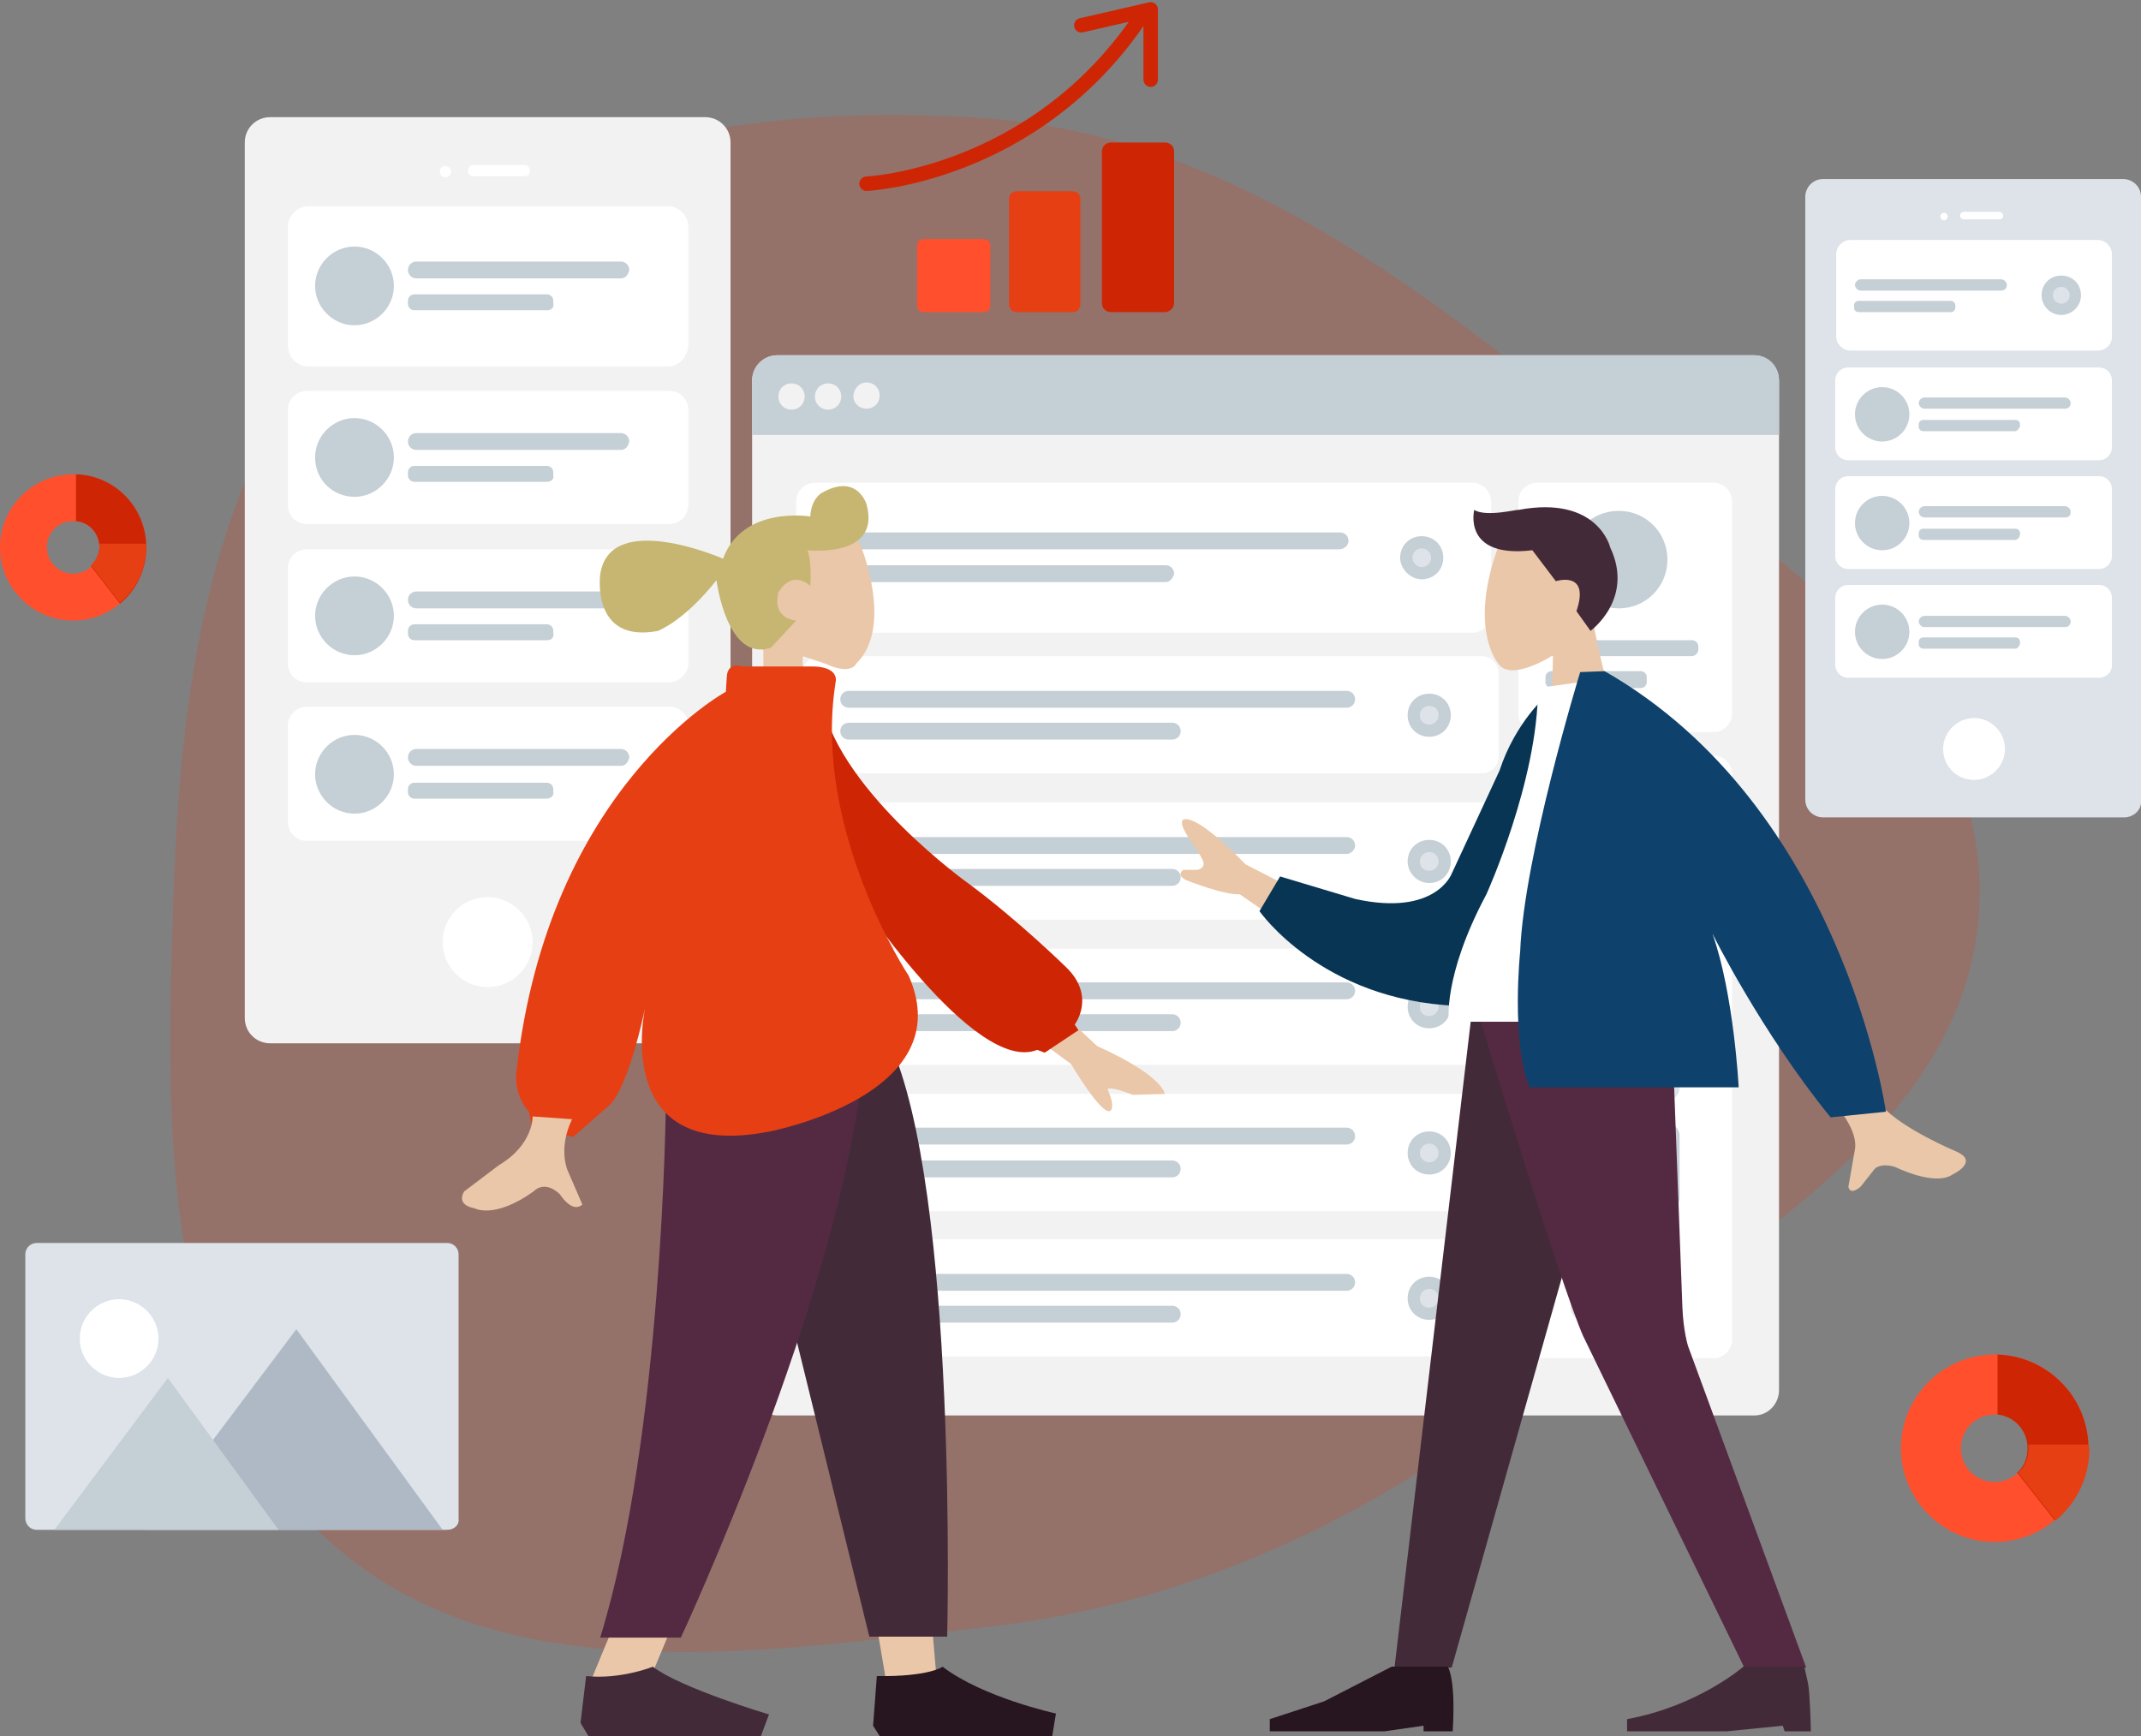 <svg width="296" height="240" viewBox="0 0 296 240" fill="none" xmlns="http://www.w3.org/2000/svg">
<rect x="0" y="0" width="296" height="240" fill="#808080" stroke="none"/>
<g clip-path="url(#clip0)">
<path opacity="0.2" fill-rule="evenodd" clip-rule="evenodd" d="M136.007 16.328C164.142 18.272 187.609 33.434 209.78 50.669C236.359 71.404 273.959 90.194 273.7 123.629C273.44 157.063 235.452 175.205 208.484 195.162C186.702 211.231 163.105 221.987 136.137 224.968C104.631 228.467 68.976 234.168 45.638 213.175C21.782 191.663 22.949 155.508 23.986 123.629C25.023 93.175 29.431 61.296 51.602 40.043C73.384 19.05 105.538 14.255 136.007 16.328Z" fill="#E63F14"/>
<path d="M97.5 144.233H37.34C35.395 144.233 33.84 142.678 33.84 140.734V19.698C33.84 17.754 35.395 16.199 37.34 16.199H97.5C99.445 16.199 101 17.754 101 19.698V140.605C101 142.549 99.445 144.233 97.5 144.233Z" fill="#F2F2F2"/>
<path d="M92.314 50.669H42.656C41.1 50.669 39.804 49.374 39.804 47.819V31.361C39.804 29.806 41.1 28.51 42.656 28.51H92.314C93.87 28.51 95.166 29.806 95.166 31.361V47.819C95.036 49.374 93.87 50.669 92.314 50.669Z" fill="white"/>
<path d="M49.009 44.968C51.991 44.968 54.455 42.505 54.455 39.525C54.455 36.544 51.991 34.082 49.009 34.082C46.027 34.082 43.564 36.544 43.564 39.525C43.564 42.505 46.027 44.968 49.009 44.968Z" fill="#C5CFD6"/>
<path d="M85.831 38.488H57.566C56.918 38.488 56.4 37.97 56.4 37.322C56.4 36.674 56.918 36.156 57.566 36.156H85.831C86.479 36.156 86.998 36.674 86.998 37.322C86.868 37.97 86.479 38.488 85.831 38.488Z" fill="#C5CFD6"/>
<path d="M75.588 42.894H57.307C56.788 42.894 56.4 42.505 56.4 41.987V41.598C56.4 41.08 56.788 40.691 57.307 40.691H75.588C76.107 40.691 76.496 41.08 76.496 41.598V41.987C76.626 42.505 76.237 42.894 75.588 42.894Z" fill="#C5CFD6"/>
<path d="M92.573 72.441H42.397C40.971 72.441 39.804 71.274 39.804 69.849V56.631C39.804 55.205 40.971 54.039 42.397 54.039H92.573C93.999 54.039 95.166 55.205 95.166 56.631V69.978C95.036 71.404 93.87 72.441 92.573 72.441Z" fill="white"/>
<path d="M49.009 68.683C51.991 68.683 54.455 66.22 54.455 63.24C54.455 60.259 51.991 57.797 49.009 57.797C46.027 57.797 43.564 60.259 43.564 63.24C43.564 66.35 46.027 68.683 49.009 68.683Z" fill="#C5CFD6"/>
<path d="M85.831 62.203H57.566C56.918 62.203 56.4 61.685 56.4 61.037C56.4 60.389 56.918 59.87 57.566 59.87H85.831C86.479 59.87 86.998 60.389 86.998 61.037C86.868 61.685 86.479 62.203 85.831 62.203Z" fill="#C5CFD6"/>
<path d="M75.588 66.609H57.307C56.788 66.609 56.4 66.22 56.4 65.702V65.313C56.4 64.795 56.788 64.406 57.307 64.406H75.588C76.107 64.406 76.496 64.795 76.496 65.313V65.702C76.626 66.22 76.237 66.609 75.588 66.609Z" fill="#C5CFD6"/>
<path d="M92.573 94.341H42.397C40.971 94.341 39.804 93.175 39.804 91.749V78.531C39.804 77.106 40.971 75.939 42.397 75.939H92.573C93.999 75.939 95.166 77.106 95.166 78.531V91.879C95.036 93.175 93.87 94.341 92.573 94.341Z" fill="white"/>
<path d="M49.009 90.583C51.991 90.583 54.455 88.121 54.455 85.14C54.455 82.16 51.991 79.698 49.009 79.698C46.027 79.698 43.564 82.16 43.564 85.14C43.564 88.121 46.027 90.583 49.009 90.583Z" fill="#C5CFD6"/>
<path d="M85.831 84.104H57.566C56.918 84.104 56.4 83.585 56.4 82.937C56.4 82.289 56.918 81.771 57.566 81.771H85.831C86.479 81.771 86.998 82.289 86.998 82.937C86.868 83.585 86.479 84.104 85.831 84.104Z" fill="#C5CFD6"/>
<path d="M75.588 88.51H57.307C56.788 88.51 56.4 88.121 56.4 87.603V87.214C56.4 86.695 56.788 86.307 57.307 86.307H75.588C76.107 86.307 76.496 86.695 76.496 87.214V87.603C76.626 88.121 76.237 88.51 75.588 88.51Z" fill="#C5CFD6"/>
<path d="M92.573 116.242H42.397C40.971 116.242 39.804 115.076 39.804 113.65V100.302C39.804 98.877 40.971 97.711 42.397 97.711H92.573C93.999 97.711 95.166 98.877 95.166 100.302V113.65C95.036 115.076 93.87 116.242 92.573 116.242Z" fill="white"/>
<path d="M49.009 112.484C51.991 112.484 54.455 110.022 54.455 107.041C54.455 104.06 51.991 101.598 49.009 101.598C46.027 101.598 43.564 104.06 43.564 107.041C43.564 110.022 46.027 112.484 49.009 112.484Z" fill="#C5CFD6"/>
<path d="M85.831 105.875H57.566C56.918 105.875 56.4 105.356 56.4 104.708C56.4 104.06 56.918 103.542 57.566 103.542H85.831C86.479 103.542 86.998 104.06 86.998 104.708C86.868 105.356 86.479 105.875 85.831 105.875Z" fill="#C5CFD6"/>
<path d="M75.588 110.41H57.307C56.788 110.41 56.4 110.022 56.4 109.503V109.114C56.4 108.596 56.788 108.207 57.307 108.207H75.588C76.107 108.207 76.496 108.596 76.496 109.114V109.503C76.626 109.892 76.237 110.41 75.588 110.41Z" fill="#C5CFD6"/>
<path d="M72.477 24.363H65.475C64.957 24.363 64.697 23.974 64.697 23.585C64.697 23.067 65.086 22.808 65.475 22.808H72.477C72.995 22.808 73.254 23.197 73.254 23.585C73.254 24.104 72.995 24.363 72.477 24.363Z" fill="white"/>
<path d="M61.586 24.492C62.104 24.492 62.364 24.104 62.364 23.715C62.364 23.326 61.975 22.937 61.586 22.937C61.067 22.937 60.808 23.326 60.808 23.715C60.808 24.104 61.067 24.492 61.586 24.492Z" fill="white"/>
<path d="M67.42 136.458C70.921 136.458 73.643 133.607 73.643 130.238C73.643 126.868 70.791 124.017 67.42 124.017C63.919 124.017 61.197 126.868 61.197 130.238C61.197 133.607 63.919 136.458 67.42 136.458Z" fill="white"/>
<path d="M10.113 65.572C4.538 65.572 0 70.108 0 75.68C0 81.253 4.538 85.788 10.113 85.788C15.688 85.788 20.226 81.253 20.226 75.68C20.226 70.108 15.688 65.572 10.113 65.572ZM10.113 79.309C8.168 79.309 6.483 77.754 6.483 75.68C6.483 73.607 8.039 72.052 10.113 72.052C12.188 72.052 13.743 73.607 13.743 75.68C13.743 77.754 12.058 79.309 10.113 79.309Z" fill="#FF4F2C"/>
<path d="M10.502 65.572V72.052C12.317 72.181 13.743 73.737 13.743 75.68C13.743 76.717 13.225 77.624 12.576 78.272L16.596 83.456C18.8 81.641 20.226 78.79 20.226 75.68C20.226 70.108 15.818 65.702 10.502 65.572Z" fill="#CE2605"/>
<path d="M20.226 75.162H13.743C13.743 75.292 13.743 75.421 13.743 75.551C13.743 76.588 13.225 77.495 12.576 78.142L16.596 83.326C18.8 81.512 20.226 78.661 20.226 75.551C20.226 75.551 20.226 75.292 20.226 75.162Z" fill="#E63F14"/>
<path d="M61.845 211.49H5.056C4.149 211.49 3.501 210.713 3.501 209.935V173.391C3.501 172.484 4.279 171.836 5.056 171.836H61.845C62.752 171.836 63.401 172.613 63.401 173.391V209.935C63.53 210.842 62.752 211.49 61.845 211.49Z" fill="#DDE3E9"/>
<path d="M61.197 211.49L40.971 183.758L20.096 211.49H61.197Z" fill="#AFB9C5"/>
<path d="M23.208 190.497L7.52 211.49H38.507L23.208 190.497Z" fill="#C5CFD6"/>
<path d="M16.466 190.497C19.448 190.497 21.912 188.035 21.912 185.054C21.912 182.073 19.448 179.611 16.466 179.611C13.484 179.611 11.021 182.073 11.021 185.054C11.021 188.035 13.484 190.497 16.466 190.497Z" fill="white"/>
<path d="M293.666 113.002H252.047C250.751 113.002 249.584 111.965 249.584 110.54V27.214C249.584 25.918 250.621 24.752 252.047 24.752H293.537C294.833 24.752 296 25.788 296 27.214V110.67C296.13 111.965 294.963 113.002 293.666 113.002Z" fill="#DDE3E9"/>
<path d="M290.036 48.467H255.807C254.77 48.467 253.862 47.559 253.862 46.523V35.119C253.862 34.082 254.77 33.175 255.807 33.175H290.036C291.073 33.175 291.981 34.082 291.981 35.119V46.523C291.981 47.689 291.073 48.467 290.036 48.467Z" fill="white"/>
<path d="M284.979 43.542C286.406 43.542 287.702 42.376 287.702 40.821C287.702 39.266 286.535 38.099 284.979 38.099C283.424 38.099 282.257 39.266 282.257 40.821C282.257 42.376 283.553 43.542 284.979 43.542Z" fill="#C5CFD6"/>
<path d="M284.979 41.987C285.628 41.987 286.146 41.469 286.146 40.821C286.146 40.173 285.628 39.654 284.979 39.654C284.331 39.654 283.812 40.173 283.812 40.821C283.812 41.469 284.331 41.987 284.979 41.987Z" fill="#DDE3E9"/>
<path d="M276.682 40.173H257.233C256.844 40.173 256.456 39.784 256.456 39.395C256.456 39.007 256.844 38.618 257.233 38.618H276.682C277.071 38.618 277.459 39.007 277.459 39.395C277.459 39.784 277.2 40.173 276.682 40.173Z" fill="#C5CFD6"/>
<path d="M269.68 43.153H256.974C256.585 43.153 256.326 42.894 256.326 42.505V42.246C256.326 41.857 256.585 41.598 256.974 41.598H269.68C270.069 41.598 270.329 41.857 270.329 42.246V42.505C270.329 42.894 270.069 43.153 269.68 43.153Z" fill="#C5CFD6"/>
<path d="M290.166 63.629H255.548C254.511 63.629 253.733 62.851 253.733 61.814V52.613C253.733 51.577 254.511 50.799 255.548 50.799H290.166C291.203 50.799 291.981 51.577 291.981 52.613V61.814C291.981 62.851 291.203 63.629 290.166 63.629Z" fill="white"/>
<path d="M260.215 61.037C262.29 61.037 263.975 59.352 263.975 57.279C263.975 55.205 262.29 53.52 260.215 53.52C258.141 53.52 256.456 55.205 256.456 57.279C256.456 59.352 258.141 61.037 260.215 61.037Z" fill="#C5CFD6"/>
<path d="M285.498 56.501H266.05C265.661 56.501 265.272 56.112 265.272 55.724C265.272 55.335 265.661 54.946 266.05 54.946H285.498C285.887 54.946 286.276 55.335 286.276 55.724C286.276 56.112 286.017 56.501 285.498 56.501Z" fill="#C5CFD6"/>
<path d="M278.626 59.611H265.92C265.531 59.611 265.272 59.352 265.272 58.963V58.704C265.272 58.315 265.531 58.056 265.92 58.056H278.626C279.015 58.056 279.275 58.315 279.275 58.704V58.963C279.145 59.222 278.886 59.611 278.626 59.611Z" fill="#C5CFD6"/>
<path d="M290.166 78.661H255.548C254.511 78.661 253.733 77.883 253.733 76.847V67.646C253.733 66.609 254.511 65.832 255.548 65.832H290.166C291.203 65.832 291.981 66.609 291.981 67.646V76.847C291.981 77.883 291.203 78.661 290.166 78.661Z" fill="white"/>
<path d="M260.215 76.069C262.29 76.069 263.975 74.384 263.975 72.311C263.975 70.238 262.29 68.553 260.215 68.553C258.141 68.553 256.456 70.238 256.456 72.311C256.456 74.384 258.141 76.069 260.215 76.069Z" fill="#C5CFD6"/>
<path d="M285.498 71.534H266.05C265.661 71.534 265.272 71.145 265.272 70.756C265.272 70.367 265.661 69.978 266.05 69.978H285.498C285.887 69.978 286.276 70.367 286.276 70.756C286.276 71.274 286.017 71.534 285.498 71.534Z" fill="#C5CFD6"/>
<path d="M278.626 74.644H265.92C265.531 74.644 265.272 74.384 265.272 73.996V73.737C265.272 73.348 265.531 73.089 265.92 73.089H278.626C279.015 73.089 279.275 73.348 279.275 73.737V73.996C279.145 74.384 278.886 74.644 278.626 74.644Z" fill="#C5CFD6"/>
<path d="M290.166 93.693H255.548C254.511 93.693 253.733 92.916 253.733 91.879V82.678C253.733 81.641 254.511 80.864 255.548 80.864H290.166C291.203 80.864 291.981 81.641 291.981 82.678V92.009C291.981 92.916 291.203 93.693 290.166 93.693Z" fill="white"/>
<path d="M260.215 91.102C262.29 91.102 263.975 89.417 263.975 87.343C263.975 85.27 262.29 83.585 260.215 83.585C258.141 83.585 256.456 85.27 256.456 87.343C256.456 89.417 258.141 91.102 260.215 91.102Z" fill="#C5CFD6"/>
<path d="M285.498 86.695H266.05C265.661 86.695 265.272 86.307 265.272 85.918C265.272 85.529 265.661 85.14 266.05 85.14H285.498C285.887 85.14 286.276 85.529 286.276 85.918C286.276 86.307 286.017 86.695 285.498 86.695Z" fill="#C5CFD6"/>
<path d="M278.626 89.676H265.92C265.531 89.676 265.272 89.417 265.272 89.028V88.769C265.272 88.38 265.531 88.121 265.92 88.121H278.626C279.015 88.121 279.275 88.38 279.275 88.769V89.028C279.145 89.417 278.886 89.676 278.626 89.676Z" fill="#C5CFD6"/>
<path d="M276.422 30.324H271.495C271.236 30.324 270.977 30.065 270.977 29.806C270.977 29.546 271.236 29.287 271.495 29.287H276.422C276.682 29.287 276.941 29.546 276.941 29.806C276.941 30.194 276.682 30.324 276.422 30.324Z" fill="white"/>
<path d="M268.773 30.454C269.032 30.454 269.291 30.194 269.291 29.935C269.291 29.676 269.032 29.417 268.773 29.417C268.513 29.417 268.254 29.676 268.254 29.935C268.254 30.194 268.513 30.454 268.773 30.454Z" fill="white"/>
<path d="M272.922 107.819C275.255 107.819 277.2 105.875 277.2 103.542C277.2 101.209 275.255 99.266 272.922 99.266C270.588 99.266 268.643 101.209 268.643 103.542C268.643 105.875 270.458 107.819 272.922 107.819Z" fill="white"/>
<path d="M242.583 195.68H107.483C105.538 195.68 103.982 194.125 103.982 192.181V52.613C103.982 50.669 105.538 49.114 107.483 49.114H242.453C244.398 49.114 245.954 50.669 245.954 52.613V192.181C245.954 194.125 244.398 195.68 242.583 195.68Z" fill="#F2F2F2"/>
<path d="M242.583 49.114H107.483C105.538 49.114 103.982 50.669 103.982 52.613V60.13H245.954V52.613C245.954 50.54 244.398 49.114 242.583 49.114Z" fill="#C5CFD6"/>
<path d="M203.557 87.473H112.669C111.243 87.473 110.076 86.307 110.076 84.881V69.33C110.076 67.905 111.243 66.739 112.669 66.739H203.557C204.983 66.739 206.15 67.905 206.15 69.33V84.881C206.15 86.307 204.983 87.473 203.557 87.473Z" fill="white"/>
<path d="M185.146 75.939H116.429C115.781 75.939 115.262 75.421 115.262 74.773C115.262 74.125 115.781 73.607 116.429 73.607H185.275C185.924 73.607 186.442 74.125 186.442 74.773C186.442 75.421 185.794 75.939 185.146 75.939Z" fill="#C5CFD6"/>
<path d="M161.16 80.475H116.429C115.781 80.475 115.262 79.957 115.262 79.309C115.262 78.661 115.781 78.142 116.429 78.142H161.16C161.808 78.142 162.327 78.661 162.327 79.309C162.197 79.957 161.678 80.475 161.16 80.475Z" fill="#C5CFD6"/>
<path d="M196.555 80.086C198.241 80.086 199.537 78.79 199.537 77.106C199.537 75.421 198.241 74.125 196.555 74.125C194.87 74.125 193.573 75.421 193.573 77.106C193.573 78.661 195 80.086 196.555 80.086Z" fill="#C5CFD6"/>
<path d="M196.555 78.402C197.204 78.402 197.852 77.883 197.852 77.106C197.852 76.458 197.333 75.81 196.555 75.81C195.907 75.81 195.259 76.328 195.259 77.106C195.259 77.754 195.907 78.402 196.555 78.402Z" fill="#DDE3E9"/>
<path d="M204.853 106.911H113.318C112.021 106.911 110.984 105.875 110.984 104.579V93.045C110.984 91.749 112.021 90.713 113.318 90.713H204.853C206.15 90.713 207.187 91.749 207.187 93.045V104.579C207.187 105.875 206.15 106.911 204.853 106.911Z" fill="white"/>
<path d="M186.183 97.84H117.337C116.689 97.84 116.17 97.322 116.17 96.674C116.17 96.026 116.689 95.508 117.337 95.508H186.183C186.831 95.508 187.35 96.026 187.35 96.674C187.35 97.322 186.831 97.84 186.183 97.84Z" fill="#C5CFD6"/>
<path d="M162.067 102.246H117.337C116.689 102.246 116.17 101.728 116.17 101.08C116.17 100.432 116.689 99.914 117.337 99.914H162.067C162.716 99.914 163.234 100.432 163.234 101.08C163.234 101.728 162.716 102.246 162.067 102.246Z" fill="#C5CFD6"/>
<path d="M197.593 101.857C199.278 101.857 200.575 100.562 200.575 98.877C200.575 97.192 199.278 95.896 197.593 95.896C195.907 95.896 194.611 97.192 194.611 98.877C194.611 100.562 195.907 101.857 197.593 101.857Z" fill="#C5CFD6"/>
<path d="M197.593 100.173C198.241 100.173 198.889 99.654 198.889 98.877C198.889 98.099 198.371 97.581 197.593 97.581C196.944 97.581 196.296 98.099 196.296 98.877C196.296 99.654 196.815 100.173 197.593 100.173Z" fill="#DDE3E9"/>
<path d="M204.853 127.127H113.318C112.021 127.127 110.984 126.091 110.984 124.795V113.261C110.984 111.965 112.021 110.929 113.318 110.929H204.853C206.15 110.929 207.187 111.965 207.187 113.261V124.795C207.187 126.091 206.15 127.127 204.853 127.127Z" fill="white"/>
<path d="M186.183 118.056H117.337C116.689 118.056 116.17 117.538 116.17 116.89C116.17 116.242 116.689 115.724 117.337 115.724H186.183C186.831 115.724 187.35 116.242 187.35 116.89C187.35 117.408 186.831 118.056 186.183 118.056Z" fill="#C5CFD6"/>
<path d="M162.067 122.462H117.337C116.689 122.462 116.17 121.944 116.17 121.296C116.17 120.648 116.689 120.13 117.337 120.13H162.067C162.716 120.13 163.234 120.648 163.234 121.296C163.234 121.944 162.716 122.462 162.067 122.462Z" fill="#C5CFD6"/>
<path d="M197.593 122.073C199.278 122.073 200.575 120.778 200.575 119.093C200.575 117.408 199.278 116.112 197.593 116.112C195.907 116.112 194.611 117.408 194.611 119.093C194.611 120.648 195.907 122.073 197.593 122.073Z" fill="#C5CFD6"/>
<path d="M197.593 120.389C198.241 120.389 198.889 119.87 198.889 119.093C198.889 118.315 198.371 117.797 197.593 117.797C196.944 117.797 196.296 118.315 196.296 119.093C196.296 119.87 196.815 120.389 197.593 120.389Z" fill="#DDE3E9"/>
<path d="M204.853 147.214H113.318C112.021 147.214 110.984 146.177 110.984 144.881V133.477C110.984 132.181 112.021 131.145 113.318 131.145H204.853C206.15 131.145 207.187 132.181 207.187 133.477V145.011C207.187 146.177 206.15 147.214 204.853 147.214Z" fill="white"/>
<path d="M186.183 138.143H117.337C116.689 138.143 116.17 137.624 116.17 136.976C116.17 136.328 116.689 135.81 117.337 135.81H186.183C186.831 135.81 187.35 136.328 187.35 136.976C187.35 137.624 186.831 138.143 186.183 138.143Z" fill="#C5CFD6"/>
<path d="M162.067 142.549H117.337C116.689 142.549 116.17 142.03 116.17 141.382C116.17 140.734 116.689 140.216 117.337 140.216H162.067C162.716 140.216 163.234 140.734 163.234 141.382C163.234 142.03 162.716 142.549 162.067 142.549Z" fill="#C5CFD6"/>
<path d="M197.593 142.16C199.278 142.16 200.575 140.864 200.575 139.179C200.575 137.495 199.278 136.199 197.593 136.199C195.907 136.199 194.611 137.495 194.611 139.179C194.611 140.864 195.907 142.16 197.593 142.16Z" fill="#C5CFD6"/>
<path d="M197.593 140.475C198.241 140.475 198.889 139.957 198.889 139.179C198.889 138.402 198.371 137.883 197.593 137.883C196.944 137.883 196.296 138.402 196.296 139.179C196.296 139.957 196.815 140.475 197.593 140.475Z" fill="#DDE3E9"/>
<path d="M204.853 167.43H113.318C112.021 167.43 110.984 166.393 110.984 165.097V153.564C110.984 152.268 112.021 151.231 113.318 151.231H204.853C206.15 151.231 207.187 152.268 207.187 153.564V165.097C207.187 166.393 206.15 167.43 204.853 167.43Z" fill="white"/>
<path d="M186.183 158.229H117.337C116.689 158.229 116.17 157.711 116.17 157.063C116.17 156.415 116.689 155.896 117.337 155.896H186.183C186.831 155.896 187.35 156.415 187.35 157.063C187.35 157.711 186.831 158.229 186.183 158.229Z" fill="#C5CFD6"/>
<path d="M162.067 162.765H117.337C116.689 162.765 116.17 162.246 116.17 161.598C116.17 160.95 116.689 160.432 117.337 160.432H162.067C162.716 160.432 163.234 160.95 163.234 161.598C163.234 162.246 162.716 162.765 162.067 162.765Z" fill="#C5CFD6"/>
<path d="M197.593 162.376C199.278 162.376 200.575 161.08 200.575 159.395C200.575 157.711 199.278 156.415 197.593 156.415C195.907 156.415 194.611 157.711 194.611 159.395C194.611 161.08 195.907 162.376 197.593 162.376Z" fill="#C5CFD6"/>
<path d="M197.593 160.691C198.241 160.691 198.889 160.173 198.889 159.395C198.889 158.747 198.371 158.099 197.593 158.099C196.944 158.099 196.296 158.618 196.296 159.395C196.296 160.043 196.815 160.691 197.593 160.691Z" fill="#DDE3E9"/>
<path d="M204.853 187.516H113.318C112.021 187.516 110.984 186.479 110.984 185.184V173.65C110.984 172.354 112.021 171.318 113.318 171.318H204.853C206.15 171.318 207.187 172.354 207.187 173.65V185.184C207.187 186.609 206.15 187.516 204.853 187.516Z" fill="white"/>
<path d="M186.183 178.445H117.337C116.689 178.445 116.17 177.927 116.17 177.279C116.17 176.631 116.689 176.112 117.337 176.112H186.183C186.831 176.112 187.35 176.631 187.35 177.279C187.35 177.927 186.831 178.445 186.183 178.445Z" fill="#C5CFD6"/>
<path d="M162.067 182.851H117.337C116.689 182.851 116.17 182.333 116.17 181.685C116.17 181.037 116.689 180.518 117.337 180.518H162.067C162.716 180.518 163.234 181.037 163.234 181.685C163.234 182.333 162.716 182.851 162.067 182.851Z" fill="#C5CFD6"/>
<path d="M197.593 182.462C199.278 182.462 200.575 181.166 200.575 179.482C200.575 177.797 199.278 176.501 197.593 176.501C195.907 176.501 194.611 177.797 194.611 179.482C194.611 181.166 195.907 182.462 197.593 182.462Z" fill="#C5CFD6"/>
<path d="M197.593 180.778C198.241 180.778 198.889 180.259 198.889 179.482C198.889 178.834 198.371 178.186 197.593 178.186C196.944 178.186 196.296 178.704 196.296 179.482C196.296 180.259 196.815 180.778 197.593 180.778Z" fill="#DDE3E9"/>
<path d="M236.878 101.209H212.503C211.077 101.209 209.91 100.043 209.91 98.618V69.33C209.91 67.905 211.077 66.739 212.503 66.739H236.878C238.304 66.739 239.471 67.905 239.471 69.33V98.618C239.471 100.043 238.304 101.209 236.878 101.209Z" fill="white"/>
<path d="M223.783 84.104C227.543 84.104 230.525 81.123 230.525 77.365C230.525 73.607 227.543 70.626 223.783 70.626C220.023 70.626 217.041 73.607 217.041 77.365C217.041 81.123 220.152 84.104 223.783 84.104Z" fill="#C5CFD6"/>
<path d="M233.896 90.713H214.707C214.188 90.713 213.799 90.324 213.799 89.806V89.417C213.799 88.898 214.188 88.51 214.707 88.51H233.896C234.414 88.51 234.803 88.898 234.803 89.417V89.806C234.803 90.194 234.414 90.713 233.896 90.713Z" fill="#C5CFD6"/>
<path d="M226.894 95.119H214.448C214.059 95.119 213.67 94.73 213.67 94.341V93.564C213.67 93.175 214.059 92.786 214.448 92.786H226.894C227.283 92.786 227.672 93.175 227.672 93.564V94.341C227.672 94.73 227.283 95.119 226.894 95.119Z" fill="#C5CFD6"/>
<path d="M236.878 187.775H212.503C211.077 187.775 209.91 186.609 209.91 185.184V107.041C209.91 105.616 211.077 104.449 212.503 104.449H236.878C238.304 104.449 239.471 105.616 239.471 107.041V185.184C239.471 186.609 238.304 187.775 236.878 187.775Z" fill="white"/>
<path d="M109.428 56.631C110.465 56.631 111.243 55.853 111.243 54.816C111.243 53.78 110.465 53.002 109.428 53.002C108.391 53.002 107.613 53.78 107.613 54.816C107.613 55.853 108.391 56.631 109.428 56.631Z" fill="#F2F2F2"/>
<path d="M114.484 56.631C115.522 56.631 116.3 55.853 116.3 54.816C116.3 53.78 115.522 53.002 114.484 53.002C113.447 53.002 112.669 53.78 112.669 54.816C112.669 55.853 113.447 56.631 114.484 56.631Z" fill="#F2F2F2"/>
<path d="M119.8 56.501C120.837 56.501 121.615 55.724 121.615 54.687C121.615 53.65 120.837 52.873 119.8 52.873C118.763 52.873 117.985 53.78 117.985 54.816C117.985 55.724 118.763 56.501 119.8 56.501Z" fill="#F2F2F2"/>
<path d="M230.265 121.814H219.115C218.078 121.814 217.17 120.907 217.17 119.87V111.447C217.17 110.41 218.078 109.503 219.115 109.503H230.265C231.303 109.503 232.21 110.41 232.21 111.447V119.87C232.21 121.037 231.303 121.814 230.265 121.814Z" fill="#DDE3E9"/>
<path d="M230.265 136.976H219.115C218.078 136.976 217.17 136.069 217.17 135.032V126.609C217.17 125.572 218.078 124.665 219.115 124.665H230.265C231.303 124.665 232.21 125.572 232.21 126.609V135.032C232.21 136.199 231.303 136.976 230.265 136.976Z" fill="#AFB9C5"/>
<path d="M230.265 152.268H219.115C218.078 152.268 217.17 151.361 217.17 150.324V141.901C217.17 140.864 218.078 139.957 219.115 139.957H230.265C231.303 139.957 232.21 140.864 232.21 141.901V150.324C232.21 151.361 231.303 152.268 230.265 152.268Z" fill="#DDE3E9"/>
<path d="M230.265 167.43H219.115C218.078 167.43 217.17 166.523 217.17 165.486V157.063C217.17 156.026 218.078 155.119 219.115 155.119H230.265C231.303 155.119 232.21 156.026 232.21 157.063V165.486C232.21 166.652 231.303 167.43 230.265 167.43Z" fill="#C5CFD6"/>
<path d="M230.265 182.721H219.115C218.078 182.721 217.17 181.814 217.17 180.778V172.354C217.17 171.318 218.078 170.41 219.115 170.41H230.265C231.303 170.41 232.21 171.318 232.21 172.354V180.778C232.21 181.814 231.303 182.721 230.265 182.721Z" fill="#DDE3E9"/>
<path d="M275.774 187.257C268.643 187.257 262.809 193.089 262.809 200.216C262.809 207.343 268.643 213.175 275.774 213.175C282.905 213.175 288.739 207.343 288.739 200.216C288.739 193.089 282.905 187.257 275.774 187.257ZM275.774 204.881C273.181 204.881 271.106 202.808 271.106 200.216C271.106 197.624 273.181 195.551 275.774 195.551C278.367 195.551 280.442 197.624 280.442 200.216C280.442 202.808 278.367 204.881 275.774 204.881Z" fill="#FF4F2C"/>
<path d="M276.163 187.257V195.551C278.497 195.81 280.312 197.754 280.312 200.216C280.312 201.641 279.793 202.808 278.886 203.585L284.072 210.194C286.924 207.862 288.739 204.233 288.739 200.216C288.739 193.218 283.164 187.516 276.163 187.257Z" fill="#CE2605"/>
<path d="M288.739 199.698H280.442C280.442 199.827 280.442 200.086 280.442 200.216C280.442 201.641 279.923 202.808 279.015 203.585L284.201 210.194C287.054 207.862 288.869 204.233 288.869 200.216C288.739 200.086 288.739 199.827 288.739 199.698Z" fill="#E63F14"/>
<path d="M121.356 225.616L122.653 233.261L129.524 232.484L128.876 224.968L121.356 225.616Z" fill="#EAC7A8"/>
<path d="M92.573 225.616L89.98 231.836C89.98 231.836 81.682 232.743 81.682 232.484C81.682 232.225 85.312 223.672 85.312 223.672L92.573 225.616Z" fill="#EAC7A8"/>
<path d="M107.742 175.594L120.189 226.264H130.95C130.95 226.264 132.506 164.579 122.912 143.974L108.909 147.214L107.742 175.594Z" fill="#432A38"/>
<path d="M92.054 152.397C92.054 152.397 91.665 198.272 82.978 226.393H94.129C94.129 226.393 116.04 179.482 119.282 147.603L92.054 152.397Z" fill="#542A43"/>
<path d="M144.694 144.622L148.065 147.084C148.065 147.084 152.343 154.341 153.51 153.564C153.51 153.564 154.288 153.175 153.121 150.583C153.121 150.583 153.381 150.065 156.622 151.361L161.03 151.231C161.03 151.231 160.901 148.769 151.695 144.622L148.065 141.253L144.694 144.622Z" fill="#EAC7A8"/>
<path d="M117.985 123.11C117.985 123.11 134.71 148.639 143.397 145.14L144.435 145.529L149.102 142.419L148.583 141.641C148.583 141.641 151.565 137.754 147.417 133.737C147.417 133.737 140.675 127.127 133.803 122.073C133.803 122.073 116.559 109.762 113.707 97.451C113.707 97.451 110.984 109.374 117.985 123.11Z" fill="#CE2605"/>
<path d="M105.538 93.953V89.935C105.538 89.935 100.352 82.419 104.76 75.162C104.76 75.162 113.188 68.164 118.893 75.162C118.893 75.162 123.69 86.566 118.374 91.749C118.374 91.749 117.726 93.434 114.095 91.749L110.984 90.713V93.305L105.538 93.953Z" fill="#EAC7A8"/>
<path d="M89.202 139.309C89.202 139.309 84.275 160.821 106.446 156.415C106.446 156.415 132.895 151.361 125.635 134.903C125.635 134.903 112.28 114.816 115.522 94.341C115.522 94.341 116.17 92.268 112.54 92.138H102.686C102.686 92.138 100.611 91.361 100.482 93.564L100.352 95.637C100.352 95.637 75.848 108.855 71.439 147.862C71.439 147.862 70.791 151.102 73.125 153.693L73.514 155.637L79.219 157.192L84.405 152.657C84.405 152.527 86.609 151.102 89.202 139.309Z" fill="#E63F14"/>
<path d="M73.643 154.341C73.643 154.341 73.773 158.229 68.976 161.08L64.179 164.708C64.179 164.708 62.882 166.523 65.605 167.041C65.605 167.041 68.328 168.596 73.773 164.708C73.773 164.708 75.199 163.024 77.403 165.097C77.403 165.097 79.089 167.819 80.515 166.523L78.441 161.728C78.441 161.728 77.144 158.747 79.089 154.73L73.643 154.341Z" fill="#EAC7A8"/>
<path d="M99.056 80.216C99.056 80.216 100.482 91.62 106.576 89.546L110.076 85.788C110.076 85.788 106.705 85.659 107.613 81.901C107.613 81.901 109.298 78.661 112.021 80.993C112.021 80.993 112.28 77.754 111.632 76.069C111.632 76.069 121.875 77.235 119.8 69.719C119.8 69.719 118.504 65.313 113.577 68.164C113.577 68.164 112.151 68.942 112.021 71.404C112.021 71.404 102.686 69.849 99.963 77.235C99.963 77.235 84.275 70.367 82.978 79.439C82.978 79.439 81.682 89.028 91.017 87.214C91.147 87.084 94.518 85.918 99.056 80.216Z" fill="#C6B671"/>
<path d="M81.034 231.706L80.256 238.186L81.423 240.13H105.149L106.316 237.019C106.316 237.019 94.129 233.391 90.239 230.41C90.369 230.41 85.701 232.225 81.034 231.706Z" fill="#432A38"/>
<path d="M121.226 231.706L120.708 238.575L121.615 240H145.472L145.99 236.89C145.99 236.89 135.877 234.687 130.302 230.41C130.432 230.41 128.357 231.836 121.226 231.706Z" fill="#27151F"/>
<path d="M136.007 43.153H127.709C127.191 43.153 126.802 42.765 126.802 42.246V33.953C126.802 33.434 127.191 33.045 127.709 33.045H136.007C136.526 33.045 136.915 33.434 136.915 33.953V42.246C136.915 42.765 136.526 43.153 136.007 43.153Z" fill="#FF4F2C"/>
<path d="M148.324 43.153H140.545C139.897 43.153 139.508 42.635 139.508 42.117V27.473C139.508 26.825 140.026 26.436 140.545 26.436H148.324C148.972 26.436 149.361 26.955 149.361 27.473V42.117C149.361 42.635 148.972 43.153 148.324 43.153Z" fill="#E63F14"/>
<path d="M161.03 43.153H153.64C152.862 43.153 152.343 42.635 152.343 41.858V20.994C152.343 20.216 152.862 19.698 153.64 19.698H161.03C161.808 19.698 162.327 20.216 162.327 20.994V41.858C162.327 42.635 161.678 43.153 161.03 43.153Z" fill="#CE2605"/>
<path d="M119.8 25.4C119.8 25.4 142.879 24.363 157.659 2.462" stroke="#CE2605" stroke-width="2" stroke-miterlimit="10" stroke-linecap="round"/>
<path d="M149.491 3.499L159.085 1.296V11.015" stroke="#CE2605" stroke-width="2" stroke-miterlimit="10" stroke-linecap="round" stroke-linejoin="round"/>
<path d="M176.978 121.944L172.18 119.482C172.18 119.482 165.957 112.873 163.753 113.261C163.753 113.261 162.586 113.261 164.531 116.112C166.346 118.834 167.124 119.741 165.568 120.259H163.623C163.623 120.259 162.456 120.907 164.012 121.685C164.012 121.685 169.198 123.758 171.403 123.629L176.07 126.868L176.978 121.944Z" fill="#EAC7A8"/>
<path d="M254.511 153.693C254.511 153.693 256.844 156.544 256.456 158.877L255.548 164.06C255.548 164.06 255.678 165.356 257.233 164.06L259.178 161.598C259.178 161.598 259.956 160.691 262.031 161.339C262.031 161.339 267.476 164.06 269.94 162.376C269.94 162.376 273.829 160.562 270.329 159.136C270.329 159.136 262.938 156.026 260.215 152.916L254.511 153.693Z" fill="#EAC7A8"/>
<path d="M214.577 95.896L214.707 90.583C214.707 90.583 208.743 94.471 207.057 91.62C207.057 91.62 202.649 86.436 207.706 74.125L218.337 74.773C218.337 74.773 220.671 90.324 222.357 94.73C222.357 94.73 219.115 98.359 214.577 95.896Z" fill="#EAC7A8"/>
<path d="M203.816 70.497C203.816 70.497 202.131 77.235 211.855 76.069L215.096 80.346C215.096 80.346 219.893 78.79 217.948 84.492L219.893 87.214C219.893 87.214 225.987 82.808 222.616 75.68C222.616 75.68 220.93 68.423 209.91 70.497C209.91 70.367 205.502 71.534 203.816 70.497Z" fill="#432A38"/>
<path d="M203.557 139.309L192.795 230.54H200.704L216.911 173.132L207.317 139.309H203.557Z" fill="#432A38"/>
<path d="M204.464 140.346C204.464 140.346 215.485 176.89 218.856 184.665L241.156 230.54H249.714L233.377 186.091C233.377 186.091 232.729 184.017 232.599 180.778L231.043 139.309L204.464 140.346Z" fill="#542A43"/>
<path d="M213.929 96.026C213.929 96.026 209.521 99.784 207.317 106.523L200.704 120.778C200.704 120.778 198.5 126.739 187.35 124.276L176.978 121.166L174.125 125.961C174.125 125.961 182.682 138.272 201.353 139.05C201.482 139.309 215.485 114.687 213.929 96.026Z" fill="#083554"/>
<path d="M217.17 141.253H200.315C200.315 141.253 199.408 135.032 205.502 123.629C205.502 123.629 212.633 107.948 212.633 95.119L220.93 93.953L217.17 141.253Z" fill="white"/>
<path d="M218.467 92.916C218.467 92.916 210.688 118.315 210.169 131.533C210.169 131.533 208.873 143.845 211.466 150.324H240.378C240.378 150.324 239.73 137.495 236.748 129.071C236.748 129.071 243.49 142.678 253.085 154.471L260.734 153.693C260.734 153.693 254.77 111.577 221.838 92.786L218.467 92.916Z" fill="#0E416B"/>
<path d="M241.027 230.41C241.027 230.41 234.803 235.853 224.95 237.667V239.352H238.693L246.472 238.575L246.731 239.352H250.362C250.362 239.352 250.232 233.909 249.973 232.743C249.714 231.577 249.454 230.41 249.454 230.41H241.027Z" fill="#432A38"/>
<path d="M192.406 230.41L183.071 235.205L175.551 237.667V239.352H191.369L196.815 238.575V239.352H200.834C200.834 239.352 201.353 232.873 200.186 230.41H192.406Z" fill="#27151F"/>
</g>
<defs>
<clipPath id="clip0">
<rect width="296" height="240" fill="white"/>
</clipPath>
</defs>
</svg>
